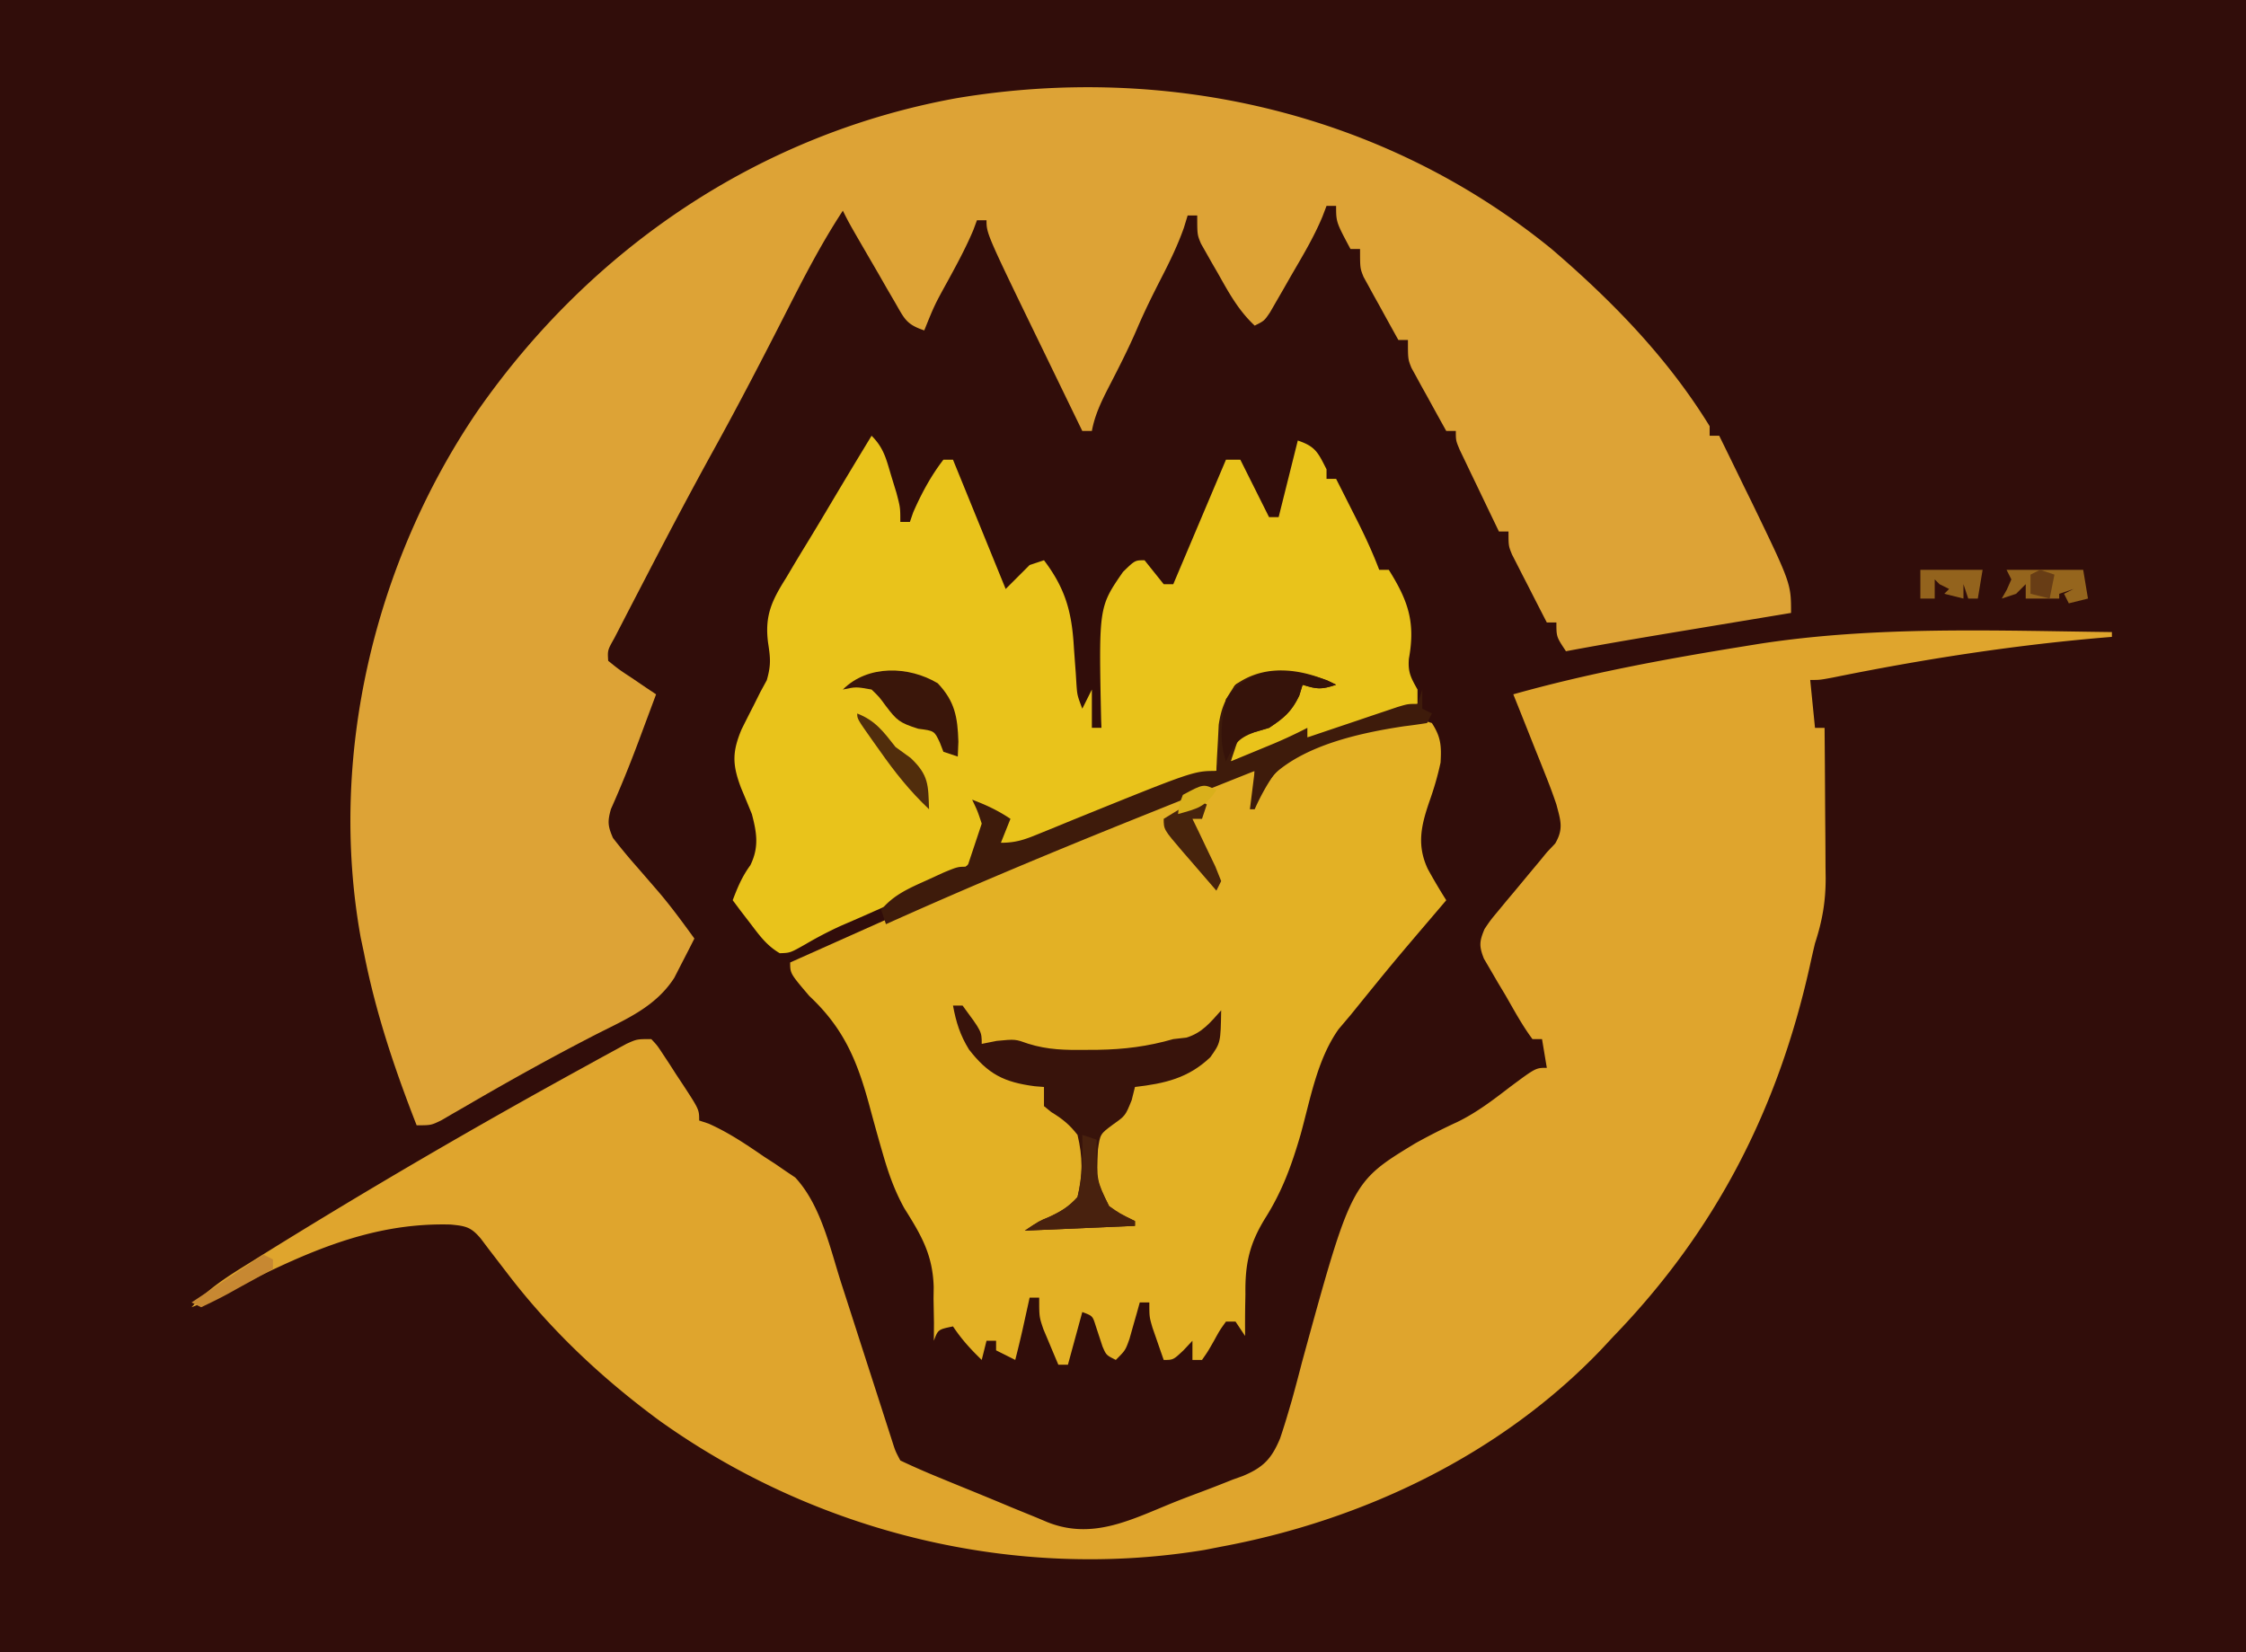 <?xml version="1.0" encoding="UTF-8"?>
<svg data-bbox="0 0 469 345" height="345" width="469" xmlns="http://www.w3.org/2000/svg" data-type="ugc">
    <g>
        <path fill="#310D0A" d="M0 0h469v345H0z"/>
        <path fill="#DDA336" d="M324 52c12.667 10.866 24.227 22.73 33 37v2h2a2167 2167 0 0 1 5.25 10.75l1.488 3.02C374 121.844 374 121.844 374 128l-3.13.519a31853 31853 0 0 0-16.66 2.767c-9.082 1.506-18.16 3.019-27.21 4.714-2-3-2-3-2-6h-2q-2.01-3.9-4-7.812l-1.156-2.237-1.094-2.158-1.016-1.984C315 114 315 114 315 111h-2a3188 3188 0 0 1-4.5-9.375l-1.3-2.695-1.231-2.578-1.143-2.38C304 92 304 92 304 90h-2a1072 1072 0 0 1-4-7.25l-1.156-2.066-1.094-2.012-1.016-1.84C294 75 294 75 294 71h-2a1072 1072 0 0 1-4-7.25l-1.156-2.066-1.094-2.012-1.016-1.84C284 56 284 56 284 52h-2c-3-5.625-3-5.625-3-9h-2l-.842 2.212c-1.828 4.4-4.27 8.422-6.658 12.538l-1.512 2.652-1.457 2.52-1.326 2.3C264 67 264 67 262 68c-3.419-3.2-5.413-6.886-7.687-10.937l-1.26-2.17-1.19-2.108-1.084-1.91C250 49 250 49 250 45h-2l-.785 2.566c-1.288 3.64-2.888 6.938-4.653 10.371-1.788 3.49-3.514 6.95-5.058 10.555-1.835 4.28-3.935 8.388-6.074 12.522-1.506 2.955-2.828 5.71-3.43 8.986h-2q-3.07-6.32-6.134-12.64l-2.08-4.286C206 48.814 206 48.814 206 46h-2l-.746 2.023c-1.546 3.67-3.41 7.11-5.316 10.602-2.782 5.043-2.782 5.043-4.938 10.375-3.783-1.261-4.138-2.444-6.102-5.84l-1.734-2.97-1.789-3.127-1.812-3.116c-4.25-7.32-4.25-7.32-5.563-9.947-4.346 6.615-7.945 13.548-11.528 20.591C159.447 74.468 154.362 84.301 149 94c-4.674 8.474-9.192 17.025-13.645 25.617a2431 2431 0 0 1-2.205 4.244 1790 1790 0 0 0-3.072 5.936l-1.8 3.48c-1.42 2.523-1.42 2.523-1.278 4.723 2.246 1.817 2.246 1.817 5 3.625l2.813 1.914L137 145q-1.373 3.688-2.75 7.375l-.82 2.208c-1.817 4.864-3.749 9.658-5.864 14.401-.727 2.588-.643 3.535.434 6.016a122 122 0 0 0 5.188 6.25q1.502 1.73 3 3.465l1.464 1.695c2.611 3.08 4.978 6.323 7.348 9.59a415 415 0 0 1-2.687 5.25l-1.512 2.953c-3.881 6.028-9.969 8.593-16.176 11.734-9.238 4.74-18.278 9.769-27.248 14.998l-2.791 1.608-2.467 1.438C90 235 90 235 87 235c-4.633-11.855-8.545-23.502-11-36l-.684-3.223c-6.8-37.846 2.886-78.337 24.376-109.9 23.758-34.11 58.939-57.914 100.042-65.373C243.784 13.133 289.072 23.552 324 52"/>
        <path fill="#DFA52D" d="M441 132v1l-2.154.18c-19.003 1.644-37.458 4.529-56.142 8.317C380 142 380 142 378 142l1 10h2q.075 7.926.11 15.85.015 2.694.04 5.387c.025 2.589.037 5.178.045 7.767l.032 2.41c0 4.88-.698 8.902-2.227 13.586q-.564 2.352-1.078 4.715C371.256 231.62 358.335 256.912 337 279l-2.613 2.805C313.375 303.78 284.692 317.475 255 323l-3.473.68c-39.807 6.552-81.211-3.665-113.89-27.051C125.67 287.804 115.04 277.824 106 266q-1.967-2.565-3.937-5.125l-1.653-2.195c-2.04-2.43-3.142-2.655-6.324-2.953-17.446-.478-31.546 6.542-46.845 14.207-2.377 1.13-4.788 2.112-7.241 3.066 3.546-3.974 7.702-6.534 12.188-9.312l2.5-1.563c22.115-13.755 44.598-26.86 67.437-39.375l3.147-1.739 2.923-1.59 2.595-1.418C133 217 133 217 136 217c1.259 1.345 1.259 1.345 2.48 3.21l1.338 2.024 1.37 2.141 1.404 2.117C146 231.712 146 231.712 146 234l1.965.652c4.191 1.861 7.823 4.322 11.597 6.91l2.288 1.479 2.216 1.525 1.999 1.342c5.34 5.772 7.23 14.625 9.572 21.963l.984 3.041q1.539 4.762 3.066 9.526l3.099 9.6q.961 2.976 1.916 5.953l.871 2.702.764 2.38c.632 1.976.632 1.976 1.663 3.927a158 158 0 0 0 7.98 3.512l2.442 1.007q2.564 1.053 5.132 2.096a918 918 0 0 1 7.815 3.239q2.493 1.018 4.986 2.033l2.35.99c9.696 3.867 17.887-.738 27.054-4.385a263 263 0 0 1 4.742-1.811 292 292 0 0 0 6.882-2.677l2.134-.762c4.252-1.778 5.994-3.558 7.78-7.837q.908-2.685 1.703-5.405l.752-2.554a425 425 0 0 0 2.111-7.923c10.32-37.651 10.32-37.651 23.7-45.773 2.882-1.6 5.771-3.072 8.767-4.447 4.023-1.963 7.447-4.582 10.983-7.303 5.379-4 5.379-4 7.687-4l-1-6h-2c-2.165-2.905-3.879-6.114-5.687-9.25-.525-.873-1.049-1.745-1.588-2.645l-1.487-2.558-1.373-2.349c-1.039-2.64-.951-3.606.135-6.198 1.26-1.86 1.26-1.86 2.836-3.75l1.726-2.094 1.813-2.156q1.763-2.124 3.523-4.25l1.584-1.89L323 178c.87-.92.87-.92 1.756-1.86 1.78-3.062 1.13-4.772.244-8.14a109 109 0 0 0-2.066-5.617l-1.221-3.086-1.276-3.172-1.287-3.242q-1.567-3.945-3.15-7.883c15.803-4.442 31.81-7.382 48-10l3.456-.561c24.302-3.732 49.035-2.735 73.544-2.439"/>
        <path fill="#E3B125" d="M299 151c1.897 2.931 2.013 4.77 1.813 8.25-.632 2.914-1.38 5.463-2.375 8.25-1.686 4.963-2.61 8.966-.313 13.934A120 120 0 0 0 302 188l-2.09 2.457c-9.091 10.66-9.091 10.66-17.91 21.543l-2.484 2.934c-4.512 6.383-5.881 14.623-7.946 22.045-1.84 6.31-3.79 11.724-7.3 17.306-3.381 5.444-4.294 9.622-4.207 15.965l-.05 2.582A255 255 0 0 0 260 279l-2-3h-2c-1.29 1.795-1.29 1.795-2.5 4-1.281 2.25-1.281 2.25-2.5 4h-2v-4l-1.875 2C245 284 245 284 243 284a665 665 0 0 1-1.5-4.312l-.844-2.426C240 275 240 275 240 272h-2l-.586 2.117-.789 2.758-.773 2.742C235 282 235 282 233 284c-2-1-2-1-2.781-2.812l-1.438-4.375c-.634-2.008-.634-2.008-2.781-2.813l-3 11h-2q-1.011-2.37-2-4.75l-1.125-2.672C217 275 217 275 217 271h-2l-.402 1.828-.536 2.422-.527 2.39A249 249 0 0 1 212 284l-4-2v-2h-2l-1 4c-2.335-2.257-4.187-4.28-6-7-3.118.646-3.118.646-4 3l.027-3.734q-.042-2.508-.09-5.016l.034-2.441c-.187-6.771-2.579-10.827-6.137-16.484-2.022-3.665-3.267-7.179-4.424-11.18l-.598-2.059a599 599 0 0 1-2.32-8.394c-2.52-9.244-5.325-15.984-12.492-22.692-4-4.7-4-4.7-4-7 55.493-24.8 55.493-24.8 81.125-34.75l2.08-.81q2.9-1.125 5.803-2.237l3.364-1.292C260 161 260 161 262 161v7l1.087-2.023c4.832-7.988 9.713-10.264 18.538-12.665l3.39-1.044c9.336-2.758 9.336-2.758 13.985-1.268"/>
        <path fill="#E9C31B" d="M182 91c2.6 2.6 3.068 4.927 4.125 8.438l1.07 3.496C188 106 188 106 188 109h2l.688-2c1.7-3.887 3.708-7.637 6.312-11h2l11 27 5-5 3-1c4.522 5.976 5.834 10.903 6.25 18.313q.192 2.65.39 5.3l.142 2.337c.165 2.248.165 2.248 1.218 5.05l2-4v8h2l-.07-1.809c-.488-23.428-.488-23.428 4.57-30.754C237 117 237 117 239 117l4 5h2l11-26h3l6 12h2l4-16c3.754 1.251 4.24 2.565 6 6v2h2q1.691 3.342 3.375 6.688l.96 1.896c1.72 3.42 3.31 6.836 4.665 10.416h2c4.064 6.483 5.586 10.946 4.2 18.555-.233 2.851.43 3.994 1.8 6.445v3a2312 2312 0 0 1-10.25 3.5l-2.934 1.012-2.832.957-2.602.888C275 154 275 154 271 154c-2.223.82-2.223.82-4.437 1.938-3.189 1.488-6.041 2.608-9.563 3.062.438-2.75.438-2.75 2-6 2.214-1.196 4.467-2.035 6.82-2.922 3.16-1.563 4.326-4.165 6.18-7.078 2.75-.375 2.75-.375 5 0-5.315-1.43-9.543-2.396-15-1l-2.25.25c-1.972.62-1.972.62-2.79 2.871-1.077 3.23-1.609 6.322-2.085 9.691l-.508 3.52L254 161l-1.993.7c-12.246 4.31-24.42 8.64-36.254 14-5.44 2.404-5.44 2.404-8.753 1.3l1.5-1.875c1.692-1.964 1.692-1.964 1.5-4.125l-6-3 1.25 2c.9 3.603.317 5.613-1.409 8.87-4.17 4.825-10.894 6.927-16.654 9.38q-3.064 1.349-6.122 2.711c-1.855.82-3.717 1.624-5.58 2.427a82 82 0 0 0-7.293 3.806C165 199 165 199 162.828 199.066c-2.693-1.57-4.2-3.657-6.078-6.129l-2.14-2.785L153 188c1.037-2.73 1.957-4.941 3.688-7.312 1.84-3.768 1.344-6.765.312-10.688a466 466 0 0 0-2.25-5.437c-1.84-4.863-1.888-7.495.105-12.254q1.236-2.49 2.508-4.961l1.387-2.786 1.36-2.496c.927-3.194.762-4.672.269-7.89-.72-5.682.824-8.81 3.809-13.551l1.343-2.269a402 402 0 0 1 2.903-4.803 649 649 0 0 0 4.906-8.162c2.861-4.813 5.75-9.607 8.66-14.391"/>
        <path fill="#3E1B0B" d="M279 143c-3.133 1.044-3.99.934-7 0l-.687 2.25c-1.609 3.37-3.207 4.703-6.313 6.75l-3.187.938c-3.044.773-3.044.773-3.989 3.628L257 159q2.876-1.185 5.75-2.375l3.234-1.336A103 103 0 0 0 273 152v2l1.896-.643q4.238-1.432 8.479-2.857l2.984-1.012 2.852-.957 2.634-.888C294 147 294 147 296 147l1-3v4l2 1-1 2c-1.593.245-3.188.479-4.79.668-8.995 1.35-20.354 3.827-27.167 10.02A45.5 45.5 0 0 0 262 169h-1l1-8a6805 6805 0 0 0-20 8l-3.685 1.478C220.395 177.668 202.613 185.08 185 193l-1-3c2.655-3.169 5.84-4.503 9.563-6.187l3.503-1.606C200 181 200 181 202 181l.938-2.812L205 172c-.88-2.657-.88-2.657-2-5 2.972 1.125 5.334 2.223 8 4l-2 5c3.34 0 5.193-.748 8.27-2.012l3.175-1.291 3.368-1.385C249.25 161 249.25 161 254 161l.113-2.668.2-3.52.175-3.48c.542-3.53 1.406-5.479 3.512-8.332 6.27-4.587 14.307-3.346 21 0"/>
        <path fill="#38130B" d="M199 210h2c4 5.412 4 5.412 4 8l3.125-.625c3.875-.375 3.875-.375 6.566.586 4.141 1.3 7.812 1.34 12.121 1.289l2.421-.014c5.523-.085 10.44-.701 15.767-2.236l2.75-.312c3.297-1.008 4.989-3.169 7.25-5.688-.116 6.753-.116 6.753-2.273 9.797-4.63 4.39-9.513 5.478-15.727 6.203l-.687 2.75C235 233 235 233 232.465 234.8c-2.728 2.014-2.728 2.014-3.2 5.259-.29 6.357-.29 6.357 2.313 11.867 2.111 1.52 2.111 1.52 5.422 3.074v1l-23 1c3-2 3-2 5.043-2.832 2.508-1.146 4.098-2.113 5.957-4.168 1.15-4.52 1.09-8.47 0-13-1.666-2.137-3.16-3.357-5.469-4.754L218 231v-4l-1.941-.156c-6.43-.843-9.728-2.53-13.72-7.668-1.869-3.036-2.684-5.68-3.339-9.176"/>
        <path fill="#3A160A" d="M195.813 142.688c3.58 3.784 4.147 7.057 4.313 12.188L200 158l-3-1-.75-1.937c-1.149-2.443-1.149-2.443-4.5-2.875-3.93-1.245-4.467-1.724-6.812-4.812-1.383-1.885-1.383-1.885-2.937-3.376-3.256-.587-3.256-.587-6 0 5.22-5.22 13.802-4.918 19.812-1.312"/>
        <path fill="#36130A" d="m277.125 142.063 1.875.938c-3.133 1.044-3.99.934-7 0l-.687 2.25c-1.609 3.37-3.207 4.702-6.313 6.75l-3.125.937c-3.54 1.308-4.293 2.722-5.875 6.063-1.474-4.422-.966-8.476 0-13 5.41-7.464 13.137-6.654 21.125-3.938"/>
        <path fill="#48210E" d="m226 237 3 1-.027 2.45c-.05 6.167-.05 6.167 2.652 11.425 2.129 1.494 2.129 1.494 5.375 3.125v1l-23 1c3-2 3-2 5.008-2.832 2.507-1.16 4.117-2.116 5.992-4.168 1.003-4.35 1.104-8.55 1-13"/>
        <path fill="#95651D" d="M419 119h16l1 6-4 1-1-2 2-1-3 1v1h-7v-3l-2 2-3 1 1.063-1.875L420 121z"/>
        <path fill="#47230C" d="m250 167 2 1-1 3h-2l1.348 2.773 1.714 3.602 1.723 3.586L255 184l-1 2q-2.759-3.18-5.5-6.375l-1.59-1.828c-3.91-4.57-3.91-4.57-3.91-6.797 5.273-3.223 5.273-3.223 7-4"/>
        <path fill="#512D0C" d="M179 149c3.85 1.513 5.472 3.802 8 7l3.188 2.313c3.77 3.602 3.64 5.595 3.812 10.687-3.989-3.766-7.17-7.763-10.312-12.25l-1.377-1.93C179 150.14 179 150.14 179 149"/>
        <path fill="#93631D" d="M401 119h13l-1 6h-2l-1-3v3l-4-1 1-1-2-1-1-1v4h-3z"/>
        <path fill="#C78832" d="m55 262 2 1v2a1164 1164 0 0 1-7.375 4.063l-2.117 1.181c-1.804.98-3.654 1.875-5.508 2.756l-2-1z"/>
        <path fill="#683D15" d="m426 119 3 1-1 5-4-1v-4z"/>
        <path fill="#D9B01B" d="M254 165c-2.404 3.607-3.947 3.855-8 5 .188-1.875.188-1.875 1-4 4.333-2.333 4.333-2.333 7-1"/>
    </g>
</svg>
